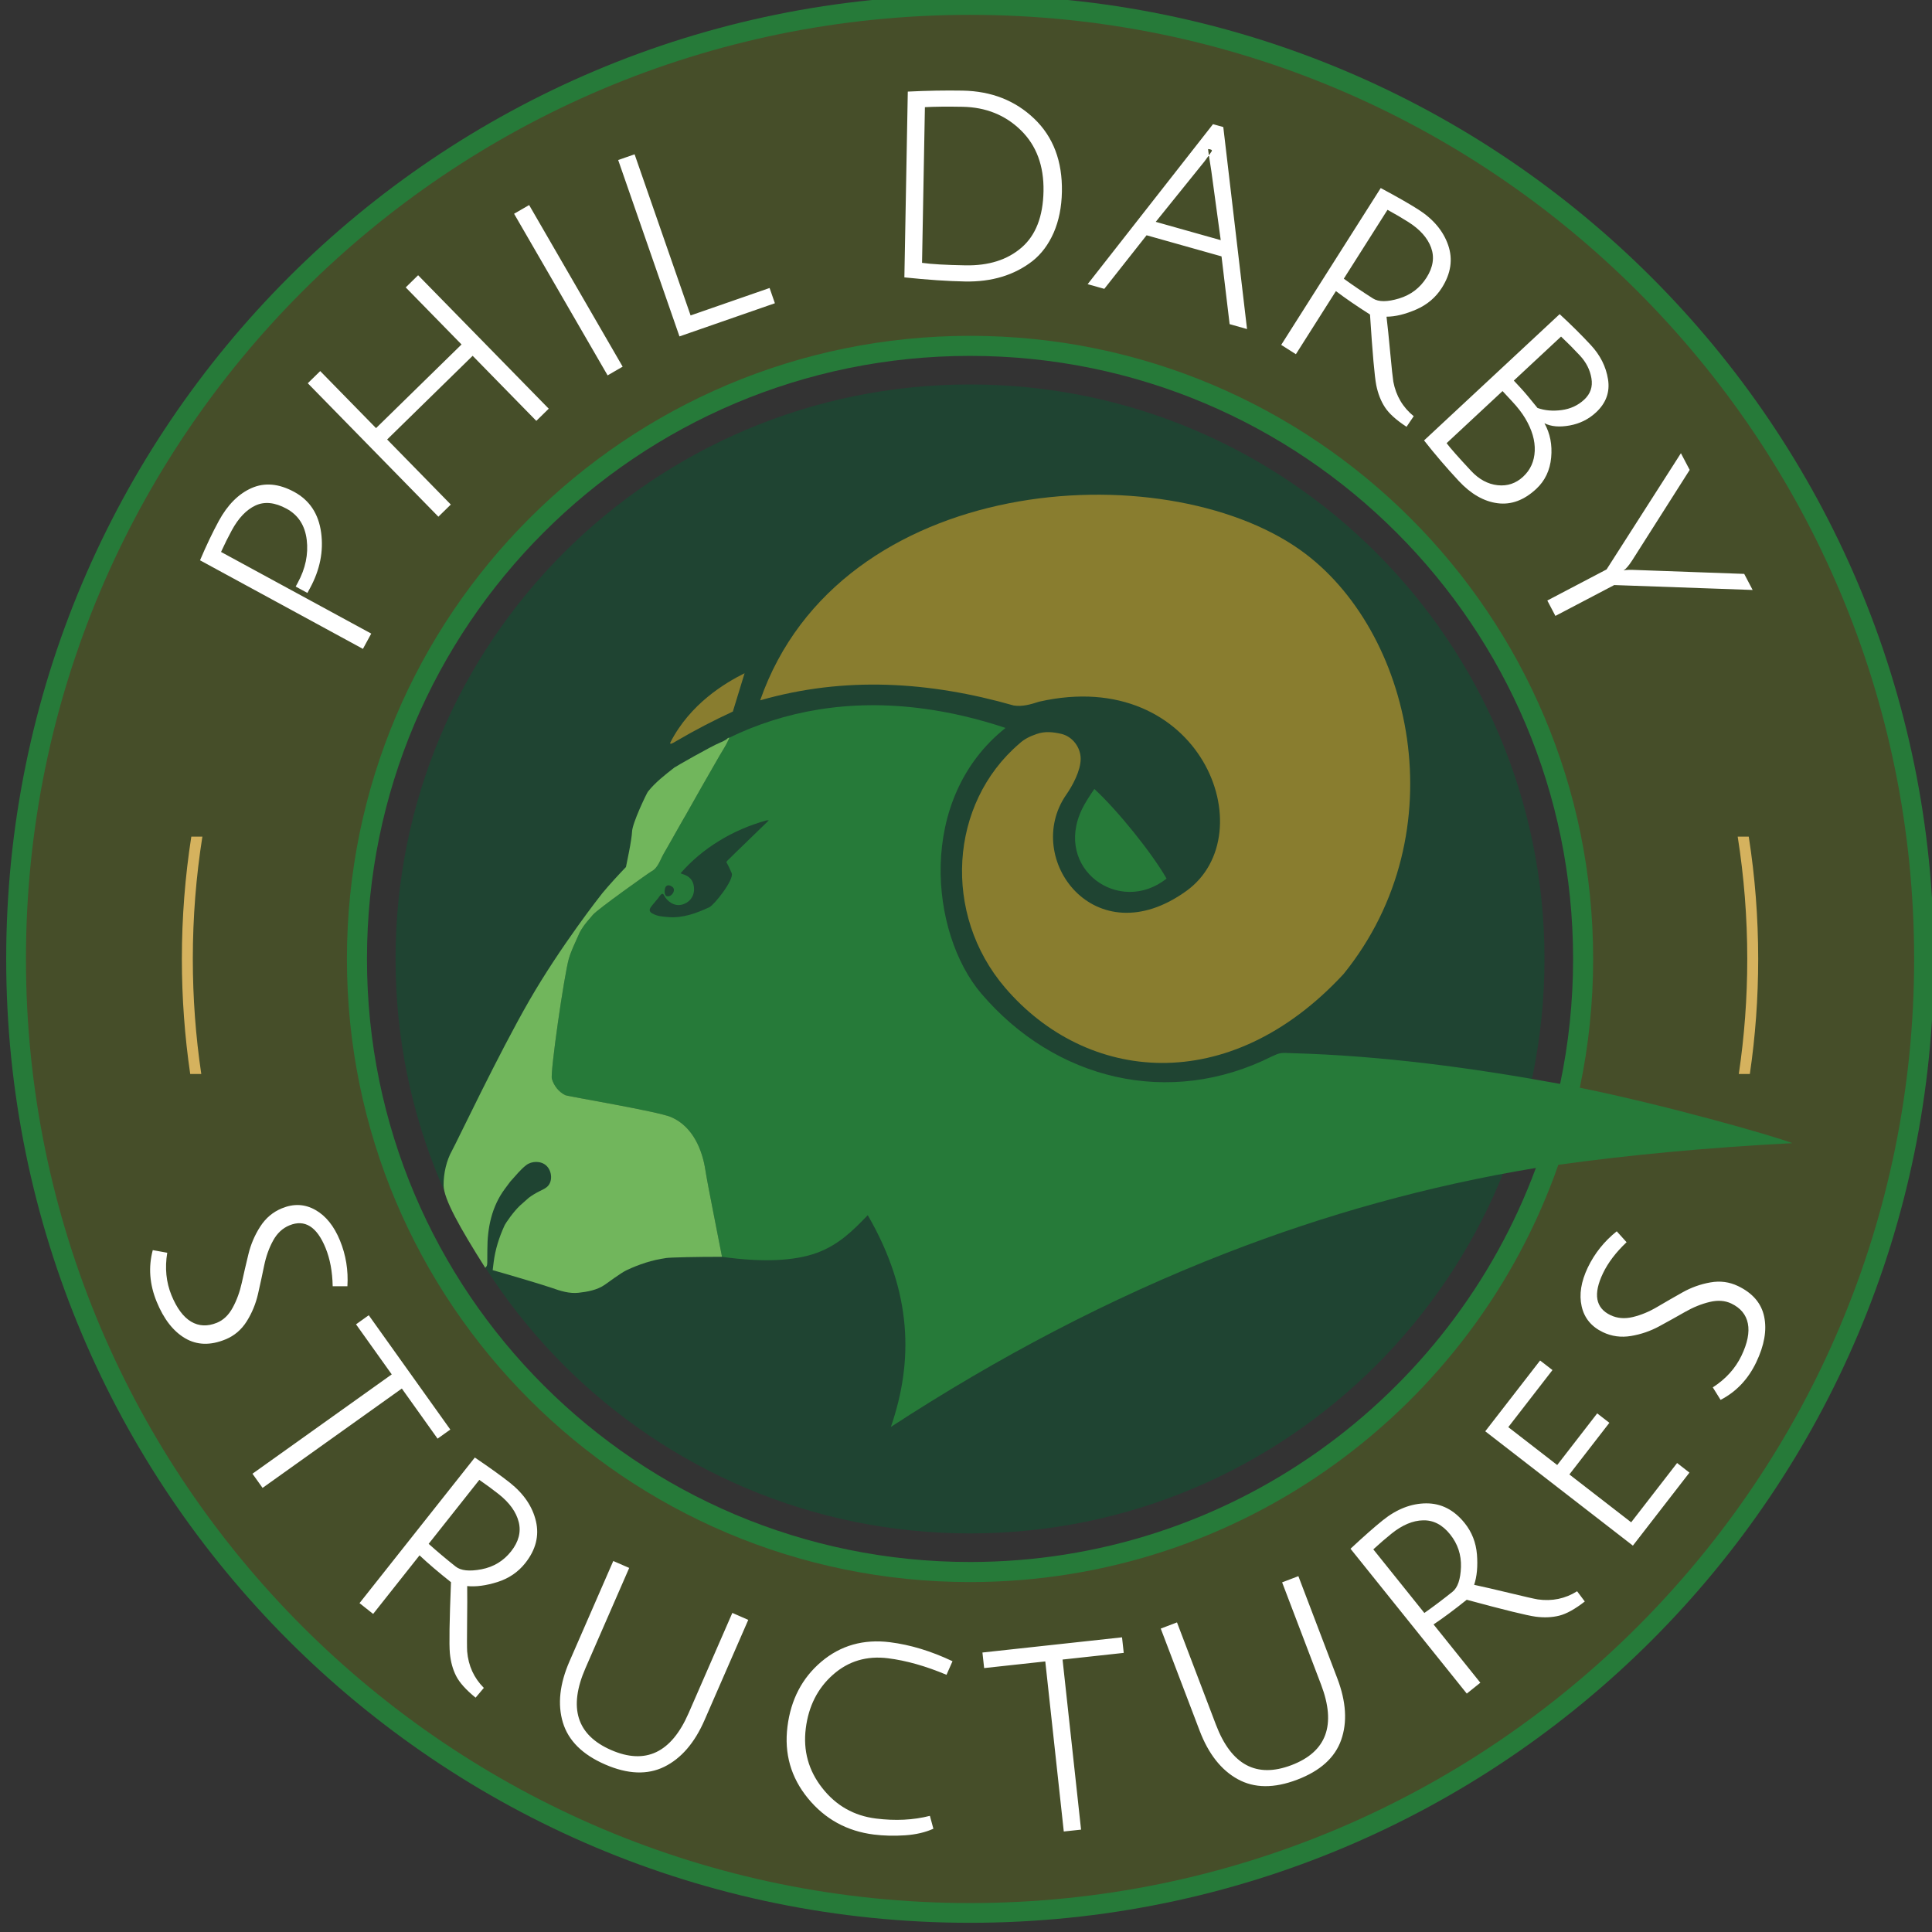 <?xml version="1.0" encoding="UTF-8" standalone="no"?>
<svg version="1.1" xmlns="http://www.w3.org/2000/svg" xmlns:xlink="http://www.w3.org/1999/xlink" width="126" height="126">
	<rect width="100%" height="100%" fill="#333333" stroke="none"/>
	<g id="dp_dp001" transform="matrix(1,0,0,1,-509.68,-338.451)">
		<path id="dp_path002" fill="red" fill-rule="evenodd" fill-opacity="0" d="M 509.997,338.003 L 635.997,338.003 L 635.997,464.003 L 509.997,464.003 Z "/>
		<path id="dp_path003" fill="#1f4432" fill-rule="evenodd" d="M 572.943,363.525 C 593.635,363.525 610.408,380.299 610.408,400.991 C 610.408,421.683 593.635,438.456 572.943,438.456 C 552.251,438.456 535.477,421.683 535.477,400.991 C 535.477,380.299 552.251,363.525 572.943,363.525 Z "/>
		<path id="dp_path004" fill="#267a39" fill-rule="evenodd" d="M 572.943,361.661 C 551.223,361.661 533.613,379.269 533.613,400.991 C 533.613,422.712 551.223,440.32 572.943,440.32 C 589.871,440.32 604.3,429.627 609.844,414.627 C 609.829,414.628 609.815,414.631 609.8,414.633 C 609.8,414.632 609.801,414.629 609.8,414.629 C 602.791,415.789 596.092,417.669 589.659,420.168 C 582.016,423.136 574.748,426.975 567.78,431.512 C 569.243,427.272 569.208,422.755 566.272,417.701 C 565.321,418.695 564.376,419.64 562.947,420.161 S 559.439,420.795 556.767,420.417 C 556.529,419.149 555.829,415.721 555.679,414.739 C 555.488,413.5 554.897,411.921 553.435,411.3 C 552.563,410.929 546.708,409.956 546.54,409.872 C 546.119,409.661 545.804,409.261 545.672,408.811 C 545.553,408.401 546.471,402.053 546.776,400.983 C 546.924,400.467 547.153,400.016 547.367,399.528 C 547.489,399.247 547.489,399.247 547.604,399.057 C 547.812,398.715 548.093,398.408 548.353,398.105 C 548.675,397.731 552.009,395.361 552.164,395.281 C 552.591,395.063 552.733,394.529 552.961,394.132 C 553.12,393.855 553.279,393.577 553.437,393.299 C 553.611,392.996 553.783,392.693 553.952,392.388 C 554.151,392.031 554.151,392.031 554.269,391.832 C 554.388,391.635 554.388,391.635 554.587,391.277 C 555.171,390.227 555.775,389.188 556.371,388.145 C 556.537,387.853 556.705,387.563 556.881,387.277 C 556.989,387.105 557.113,386.873 557.16,386.761 C 557.164,386.719 557.243,386.639 557.243,386.56 C 560.781,384.841 565.036,384.008 569.931,384.671 C 571.631,384.9 573.408,385.309 575.259,385.925 C 569.433,390.551 570.336,399.325 573.672,403.243 C 578.485,408.892 585.945,410.712 592.648,407.339 C 593.144,407.109 593.211,407.099 593.924,407.136 C 599.815,407.296 605.8,408.109 611.397,409.135 S 611.417,409.139 611.427,409.14 C 611.981,406.511 612.273,403.784 612.273,400.991 C 612.273,379.269 594.664,361.661 572.943,361.661 Z M 553.523,396.284 C 553.38,396.18 553.199,396.137 553.097,396.284 C 553.012,396.407 552.968,396.839 553.169,396.899 C 553.463,396.987 553.812,396.495 553.523,396.284 Z M 559.128,392.625 L 559.823,391.952 L 559.683,391.952 C 557.448,392.563 555.455,393.796 554.063,395.407 L 554.307,395.495 C 554.741,395.652 554.944,395.981 554.944,396.451 C 554.944,396.961 554.601,397.355 554.111,397.459 C 553.639,397.559 553.188,397.241 552.984,396.835 C 552.86,396.587 552.692,396.919 552.596,397.035 C 552.397,397.272 552.397,397.272 552.24,397.463 C 552.085,397.648 551.927,397.851 552.199,398.011 C 552.537,398.211 552.883,398.229 553.269,398.261 C 554.213,398.339 555.101,398.008 555.943,397.617 C 556.26,397.469 557.575,395.815 557.397,395.392 C 557.297,395.156 557.189,394.916 557.06,394.693 C 557.037,394.653 557.037,394.653 557.735,393.976 C 558.432,393.299 558.432,393.299 559.128,392.625 Z M 581.051,389.905 C 580.768,390.312 580.432,390.832 580.248,391.215 C 578.371,395.117 582.688,398.188 585.76,395.751 C 584.816,394.091 582.56,391.292 581.051,389.905 Z M 572.943,338.131 C 607.66,338.131 635.803,366.275 635.803,400.991 C 635.803,435.707 607.66,463.851 572.943,463.851 C 538.227,463.851 510.084,435.707 510.084,400.991 C 510.084,366.275 538.227,338.131 572.943,338.131 Z "/>
		<path id="dp_path005" fill="#71b65c" fill-rule="evenodd" d="M 557.243,386.56 C 557.164,386.56 557.084,386.639 557.045,386.679 C 556.847,386.797 556.847,386.797 556.644,386.881 C 556.033,387.132 553.731,388.452 553.655,388.512 C 553.041,388.995 552.417,389.472 551.931,390.088 C 551.861,390.175 550.912,392.129 550.9,392.704 C 550.895,392.905 550.804,393.503 550.697,394.032 L 550.504,394.995 C 549.972,395.553 549.453,396.112 548.961,396.705 C 548.845,396.845 546.228,400.183 544.208,403.687 S 539.473,412.925 539.164,413.48 C 538.789,414.152 538.609,414.976 538.609,415.74 C 538.609,416.643 539.692,418.552 541.329,421.14 C 541.329,421.14 541.384,421.052 541.424,421.016 C 541.464,420.901 541.464,420.901 541.464,419.951 C 541.464,418.527 541.745,417.143 542.609,415.981 L 542.961,415.509 C 543.295,415.151 543.608,414.739 543.997,414.439 C 544.356,414.163 544.947,414.148 545.297,414.46 C 545.695,414.813 545.763,415.58 545.292,415.907 C 545.191,415.977 545.191,415.977 544.857,416.144 C 544.608,416.268 544.387,416.401 544.164,416.568 L 543.595,417.072 C 543.18,417.461 542.667,418.191 542.577,418.388 C 542.231,419.147 541.979,419.937 541.875,420.769 L 541.811,421.287 C 542.48,421.472 545.119,422.249 545.667,422.444 C 546.223,422.641 546.808,422.828 547.407,422.763 C 547.988,422.699 548.625,422.585 549.117,422.244 C 549.276,422.133 550.192,421.455 550.535,421.295 C 551.363,420.905 552.201,420.627 553.112,420.497 C 553.416,420.453 555.061,420.417 556.767,420.417 C 556.767,420.413 556.765,420.409 556.765,420.404 C 556.529,419.149 555.829,415.721 555.679,414.739 C 555.488,413.5 554.897,411.921 553.435,411.3 C 552.563,410.929 546.708,409.956 546.54,409.873 C 546.119,409.661 545.803,409.261 545.672,408.811 C 545.553,408.401 546.471,402.053 546.776,400.983 C 546.924,400.467 547.153,400.016 547.367,399.528 C 547.489,399.247 547.489,399.247 547.604,399.057 C 547.812,398.715 548.093,398.408 548.353,398.105 C 548.675,397.731 552.009,395.361 552.164,395.281 C 552.591,395.063 552.733,394.529 552.961,394.132 C 553.12,393.855 553.279,393.577 553.437,393.3 C 553.611,392.996 553.783,392.693 553.952,392.388 C 554.151,392.031 554.151,392.031 554.269,391.832 C 554.388,391.635 554.388,391.635 554.587,391.277 C 555.171,390.227 555.775,389.188 556.371,388.145 C 556.537,387.853 556.705,387.563 556.881,387.277 C 556.989,387.105 557.113,386.873 557.16,386.761 C 557.164,386.717 557.243,386.639 557.243,386.56 Z "/>
		<path id="dp_path006" fill="#464e29" fill-rule="evenodd" d="M 572.943,441.629 C 550.5,441.629 532.305,423.435 532.305,400.991 C 532.305,378.547 550.5,360.353 572.943,360.353 C 595.387,360.353 613.581,378.547 613.581,400.991 C 613.581,403.856 613.285,406.651 612.72,409.349 C 612.721,409.349 612.721,409.349 612.721,409.349 C 612.717,409.363 612.715,409.376 612.712,409.389 C 618.199,410.5 625.297,412.507 626.571,413.005 C 621.049,413.292 615.976,413.768 611.312,414.415 C 605.768,430.263 590.683,441.629 572.943,441.629 Z M 572.943,339.42 C 606.948,339.42 634.515,366.985 634.515,400.991 C 634.515,434.996 606.948,462.563 572.943,462.563 C 538.939,462.563 511.372,434.996 511.372,400.991 C 511.372,366.985 538.939,339.42 572.943,339.42 Z "/>
		<path id="dp_path007" fill="#897d2f" fill-rule="evenodd" d="M 559.256,384.125 C 564.791,382.539 570.3,382.897 575.792,384.461 C 576.359,384.553 576.913,384.385 577.447,384.213 C 587.977,381.823 592.215,392.837 587.049,396.559 C 581.083,400.857 576.357,394.433 579.207,390.295 C 579.637,389.684 580.159,388.703 580.159,387.939 C 580.159,387.192 579.623,386.476 578.883,386.309 C 578.345,386.189 577.836,386.132 577.304,386.315 C 576.872,386.463 576.487,386.64 576.155,386.952 C 571.593,390.855 571.124,398.063 575.227,402.863 C 580.499,409.028 589.788,410.088 597.303,401.975 C 604.803,392.713 601.771,379.508 594.491,374.327 C 585.536,367.956 564.44,369.299 559.256,384.125 Z M 558.24,382.357 C 556.961,382.995 554.691,384.349 553.401,386.868 C 553.373,386.924 553.389,386.965 553.437,386.959 C 553.487,386.953 553.663,386.863 553.837,386.753 C 555.008,386.067 556.223,385.436 557.475,384.857 Z "/>
		<path id="dp_path008" fill="#d5b25e" fill-rule="evenodd" d="M 623.008,393.013 C 623.419,395.612 623.632,398.277 623.632,400.991 C 623.632,403.54 623.444,406.044 623.08,408.492 L 623.801,408.492 C 624.16,406.043 624.345,403.539 624.345,400.991 C 624.345,398.277 624.135,395.613 623.729,393.013 Z M 522.879,393.013 C 522.468,395.612 522.255,398.277 522.255,400.991 C 522.255,403.54 522.443,406.044 522.807,408.492 L 522.085,408.492 C 521.727,406.043 521.541,403.539 521.541,400.991 C 521.541,398.277 521.752,395.613 522.157,393.013 Z "/>
		<path id="dp_path009" fill="white" fill-rule="evenodd" d="M 566.675,458.096 C 564.917,457.876 563.483,457.088 562.372,455.732 C 561.261,454.376 560.816,452.817 561.036,451.057 C 561.256,449.296 561.992,447.884 563.247,446.821 C 564.503,445.761 565.995,445.337 567.725,445.553 C 569.055,445.72 570.413,446.133 571.8,446.792 L 571.409,447.677 C 570.052,447.107 568.78,446.747 567.595,446.599 C 566.208,446.425 565.012,446.781 564.008,447.668 C 563.005,448.553 562.412,449.723 562.231,451.173 C 562.049,452.624 562.409,453.923 563.308,455.065 C 564.207,456.211 565.373,456.871 566.805,457.051 C 568.075,457.209 569.248,457.151 570.325,456.876 L 570.553,457.716 C 570.028,457.953 569.413,458.097 568.707,458.145 C 568,458.193 567.324,458.176 566.675,458.096 Z M 577.851,446.805 L 573.863,447.239 L 573.752,446.224 L 582.856,445.233 L 582.967,446.248 L 578.977,446.683 L 580.184,457.775 L 579.057,457.896 Z M 553.003,453.676 C 551.901,454.217 550.612,454.165 549.136,453.521 C 547.659,452.877 546.743,451.964 546.388,450.783 C 546.033,449.603 546.179,448.272 546.823,446.795 L 549.676,440.255 L 550.715,440.707 L 547.861,447.248 C 546.736,449.827 547.296,451.607 549.537,452.584 C 551.78,453.561 553.463,452.761 554.588,450.181 L 557.441,443.641 L 558.48,444.095 L 555.627,450.635 C 554.979,452.121 554.104,453.133 553.003,453.676 Z M 605.34,448.903 L 597.757,439.456 C 598.62,438.652 599.323,438.032 599.863,437.599 C 600.773,436.868 601.719,436.501 602.696,436.496 C 603.675,436.492 604.509,436.921 605.203,437.784 C 605.672,438.369 605.939,439.051 606.003,439.827 C 606.063,440.603 606.003,441.264 605.82,441.809 C 606.399,441.933 607.173,442.112 608.143,442.345 C 609.115,442.58 609.724,442.719 609.975,442.761 C 610.905,442.892 611.759,442.715 612.535,442.229 L 613.036,442.896 C 612.396,443.395 611.843,443.701 611.373,443.819 C 610.903,443.937 610.391,443.959 609.835,443.887 C 609.279,443.812 607.779,443.445 605.336,442.783 C 604.531,443.429 603.809,443.967 603.173,444.392 L 606.224,448.193 Z M 597.149,451.923 C 596.743,453.08 595.785,453.944 594.28,454.517 C 592.773,455.091 591.481,455.08 590.401,454.484 C 589.321,453.889 588.495,452.836 587.92,451.331 L 585.381,444.663 L 586.44,444.259 L 588.979,450.928 C 589.98,453.559 591.625,454.437 593.911,453.567 C 596.197,452.696 596.839,450.947 595.837,448.316 L 593.297,441.648 L 594.357,441.244 L 596.897,447.913 C 597.473,449.428 597.557,450.763 597.149,451.923 Z M 533.127,443.003 L 540.647,433.507 C 541.624,434.169 542.384,434.715 542.927,435.145 C 543.843,435.871 544.411,436.711 544.633,437.663 C 544.855,438.615 544.623,439.525 543.935,440.393 C 543.469,440.981 542.865,441.392 542.123,441.627 C 541.379,441.86 540.721,441.948 540.149,441.891 C 540.157,442.484 540.155,443.279 540.143,444.275 C 540.132,445.275 540.132,445.9 540.147,446.153 C 540.227,447.091 540.589,447.883 541.235,448.531 L 540.697,449.168 C 540.068,448.656 539.645,448.184 539.427,447.752 C 539.207,447.32 539.072,446.825 539.019,446.268 C 538.967,445.709 538.991,444.165 539.092,441.637 C 538.281,440.995 537.597,440.412 537.041,439.887 L 534.016,443.707 Z M 604.411,442.26 C 604.748,441.989 604.931,441.453 604.96,440.652 C 604.987,439.852 604.751,439.139 604.251,438.516 C 603.751,437.892 603.164,437.587 602.493,437.603 C 601.823,437.616 601.136,437.905 600.433,438.469 C 600.051,438.776 599.655,439.12 599.244,439.496 L 602.573,443.645 C 603.188,443.212 603.8,442.749 604.411,442.26 Z M 539.396,440.617 C 539.735,440.887 540.297,440.945 541.085,440.795 C 541.872,440.643 542.515,440.253 543.011,439.628 C 543.507,439.001 543.673,438.361 543.509,437.711 C 543.345,437.06 542.912,436.456 542.205,435.896 C 541.821,435.592 541.397,435.281 540.939,434.965 L 537.636,439.136 C 538.195,439.637 538.783,440.132 539.396,440.617 Z M 616.173,439.253 L 606.544,431.796 L 610.121,427.179 L 610.928,427.803 L 608.047,431.525 L 611.237,433.996 L 613.845,430.628 L 614.639,431.243 L 612.031,434.611 L 616.061,437.732 L 619.056,433.865 L 619.861,434.491 Z M 535.228,428.085 L 532.899,424.82 L 533.729,424.227 L 539.048,431.683 L 538.217,432.276 L 535.887,429.008 L 526.804,435.488 L 526.145,434.564 Z M 615.761,419.465 C 615.069,420.12 614.555,420.795 614.223,421.489 C 613.573,422.844 613.736,423.755 614.711,424.221 C 615.151,424.432 615.639,424.472 616.172,424.344 C 616.707,424.215 617.237,423.995 617.76,423.685 C 618.283,423.376 618.832,423.061 619.404,422.739 C 619.976,422.417 620.583,422.2 621.223,422.087 C 621.863,421.973 622.463,422.052 623.029,422.324 C 623.985,422.783 624.555,423.449 624.736,424.325 C 624.919,425.204 624.744,426.195 624.215,427.3 C 623.685,428.404 622.912,429.22 621.892,429.747 L 621.384,428.932 C 622.235,428.383 622.856,427.695 623.252,426.871 C 623.647,426.047 623.787,425.345 623.671,424.767 C 623.556,424.188 623.196,423.753 622.593,423.464 C 622.183,423.268 621.709,423.233 621.175,423.363 C 620.639,423.492 620.107,423.708 619.573,424.012 C 619.041,424.317 618.484,424.627 617.901,424.943 C 617.32,425.259 616.703,425.472 616.051,425.58 C 615.399,425.689 614.788,425.605 614.216,425.332 C 613.465,424.972 613.004,424.411 612.831,423.645 C 612.657,422.88 612.792,422.035 613.233,421.113 C 613.676,420.192 614.304,419.405 615.12,418.753 Z M 531.377,422.336 C 531.359,421.384 531.203,420.549 530.911,419.836 C 530.343,418.447 529.557,417.956 528.557,418.365 C 528.107,418.549 527.749,418.885 527.487,419.367 C 527.223,419.851 527.031,420.389 526.908,420.987 C 526.787,421.581 526.652,422.199 526.507,422.84 C 526.361,423.479 526.116,424.073 525.771,424.625 C 525.424,425.175 524.963,425.568 524.381,425.805 C 523.4,426.208 522.523,426.181 521.752,425.728 C 520.979,425.273 520.361,424.48 519.897,423.345 C 519.433,422.211 519.348,421.091 519.643,419.981 L 520.587,420.152 C 520.423,421.151 520.516,422.073 520.861,422.919 C 521.208,423.765 521.633,424.34 522.14,424.643 C 522.647,424.945 523.211,424.971 523.829,424.717 C 524.251,424.544 524.593,424.217 524.856,423.733 C 525.12,423.251 525.317,422.709 525.449,422.111 C 525.58,421.511 525.725,420.891 525.881,420.247 C 526.037,419.603 526.293,419.001 526.651,418.447 C 527.008,417.889 527.48,417.493 528.067,417.253 C 528.836,416.937 529.563,416.972 530.247,417.359 C 530.929,417.744 531.465,418.409 531.852,419.355 C 532.24,420.301 532.401,421.295 532.337,422.337 Z M 611.119,378.619 L 610.592,377.615 L 614.456,375.588 L 619.305,368.008 L 619.877,369.097 L 616.115,375.017 C 615.904,375.341 615.721,375.553 615.567,375.655 C 615.683,375.613 615.995,375.605 616.503,375.629 L 623.433,375.879 L 623.983,376.927 L 614.956,376.607 Z M 533.349,380.769 L 522.725,374.992 C 523.131,374.036 523.539,373.18 523.948,372.427 C 524.521,371.373 525.236,370.657 526.088,370.281 C 526.943,369.905 527.869,369.989 528.871,370.533 C 529.873,371.079 530.457,371.963 530.623,373.184 C 530.789,374.405 530.547,375.616 529.896,376.812 C 529.869,376.861 529.813,376.964 529.728,377.121 L 528.963,376.705 C 529.039,376.567 529.084,376.484 529.1,376.455 C 529.603,375.529 529.797,374.596 529.684,373.657 C 529.569,372.717 529.131,372.041 528.369,371.627 C 527.605,371.212 526.929,371.144 526.337,371.42 C 525.745,371.699 525.231,372.237 524.795,373.04 C 524.561,373.469 524.328,373.94 524.095,374.447 L 533.891,379.773 Z M 605.613,369.153 C 606.133,369.712 606.712,370.025 607.349,370.095 C 607.984,370.165 608.541,369.98 609.017,369.537 C 609.492,369.095 609.743,368.535 609.772,367.857 C 609.8,367.181 609.592,366.476 609.153,365.737 C 608.943,365.385 608.659,365.016 608.299,364.631 C 607.94,364.244 607.729,364.02 607.672,363.956 L 604.024,367.353 C 604.247,367.655 604.776,368.255 605.613,369.153 Z M 613,364.512 C 613.405,364.135 613.563,363.671 613.469,363.123 C 613.377,362.572 613.127,362.077 612.715,361.636 C 612.304,361.195 611.895,360.783 611.488,360.401 L 608.407,363.272 C 608.428,363.295 608.572,363.449 608.84,363.737 C 609.107,364.024 609.477,364.465 609.952,365.057 C 610.42,365.225 610.944,365.272 611.524,365.195 C 612.101,365.119 612.593,364.891 613,364.512 Z M 611.396,358.939 C 612.124,359.608 612.799,360.277 613.42,360.945 C 614.043,361.612 614.419,362.361 614.551,363.189 C 614.684,364.019 614.423,364.736 613.772,365.343 C 613.287,365.795 612.712,366.08 612.048,366.2 C 611.381,366.32 610.835,366.272 610.404,366.053 C 610.775,366.716 610.921,367.463 610.843,368.292 C 610.765,369.124 610.441,369.803 609.875,370.332 C 609.076,371.076 608.231,371.389 607.34,371.269 C 606.449,371.152 605.604,370.665 604.808,369.809 C 604.011,368.953 603.26,368.076 602.553,367.175 Z M 593.237,360.944 L 599.727,350.715 C 600.767,351.271 601.58,351.735 602.165,352.107 C 603.151,352.732 603.803,353.508 604.124,354.432 C 604.444,355.356 604.308,356.285 603.715,357.22 C 603.313,357.853 602.755,358.325 602.041,358.636 C 601.327,358.945 600.681,359.103 600.105,359.105 C 600.176,359.693 600.257,360.484 600.349,361.477 C 600.443,362.472 600.508,363.093 600.549,363.344 C 600.725,364.268 601.169,365.017 601.879,365.595 L 601.411,366.285 C 600.732,365.841 600.263,365.416 600,365.009 C 599.735,364.604 599.549,364.125 599.437,363.576 C 599.328,363.025 599.191,361.488 599.028,358.963 C 598.156,358.409 597.415,357.9 596.805,357.436 L 594.195,361.551 Z M 553.993,360.391 L 549.996,348.887 L 551.067,348.515 L 554.719,359.023 L 559.871,357.233 L 560.216,358.228 Z M 544.657,365.899 L 540.505,361.656 L 534.929,367.113 L 539.081,371.356 L 538.271,372.149 L 529.753,363.445 L 530.564,362.652 L 534.205,366.372 L 539.78,360.916 L 536.14,357.195 L 536.949,356.401 L 545.468,365.105 Z M 584.457,353.795 L 581.7,357.289 L 580.613,356.984 L 588.789,346.549 L 589.46,346.737 L 591.008,359.911 L 589.873,359.591 L 589.344,355.171 Z M 599.224,357.917 C 599.589,358.149 600.155,358.149 600.923,357.917 C 601.689,357.684 602.288,357.231 602.715,356.556 C 603.144,355.88 603.243,355.227 603.012,354.597 C 602.781,353.967 602.287,353.411 601.525,352.928 C 601.111,352.665 600.659,352.401 600.169,352.135 L 597.319,356.627 C 597.927,357.068 598.563,357.497 599.224,357.917 Z M 549.307,362.932 L 543.207,352.392 L 544.189,351.824 L 550.288,362.364 Z M 588.521,348.583 C 588.58,348.499 588.64,348.409 588.703,348.316 C 588.752,348.235 588.673,348.187 588.469,348.172 C 588.465,348.185 588.483,348.323 588.521,348.583 C 588.311,348.884 588.127,349.125 587.967,349.308 L 585.055,352.919 L 589.293,354.113 L 588.679,349.601 C 588.608,349.159 588.556,348.819 588.521,348.583 Z M 572.641,355.756 C 574.155,355.784 575.375,355.4 576.3,354.6 C 577.227,353.801 577.704,352.576 577.735,350.919 C 577.765,349.264 577.273,347.94 576.259,346.947 C 575.244,345.953 573.975,345.443 572.451,345.415 C 571.452,345.397 570.635,345.405 570,345.44 L 569.813,355.593 C 570.416,355.679 571.359,355.733 572.641,355.756 Z M 572.469,344.361 C 574.34,344.396 575.893,345.007 577.132,346.193 C 578.371,347.38 578.971,348.967 578.935,350.952 C 578.916,351.96 578.737,352.849 578.4,353.624 C 578.06,354.397 577.597,355.016 577.015,355.477 C 575.828,356.399 574.365,356.841 572.623,356.809 C 571.496,356.789 570.175,356.7 568.661,356.541 L 568.884,344.425 C 570.141,344.363 571.336,344.341 572.469,344.361 Z "/>
	</g>
</svg>